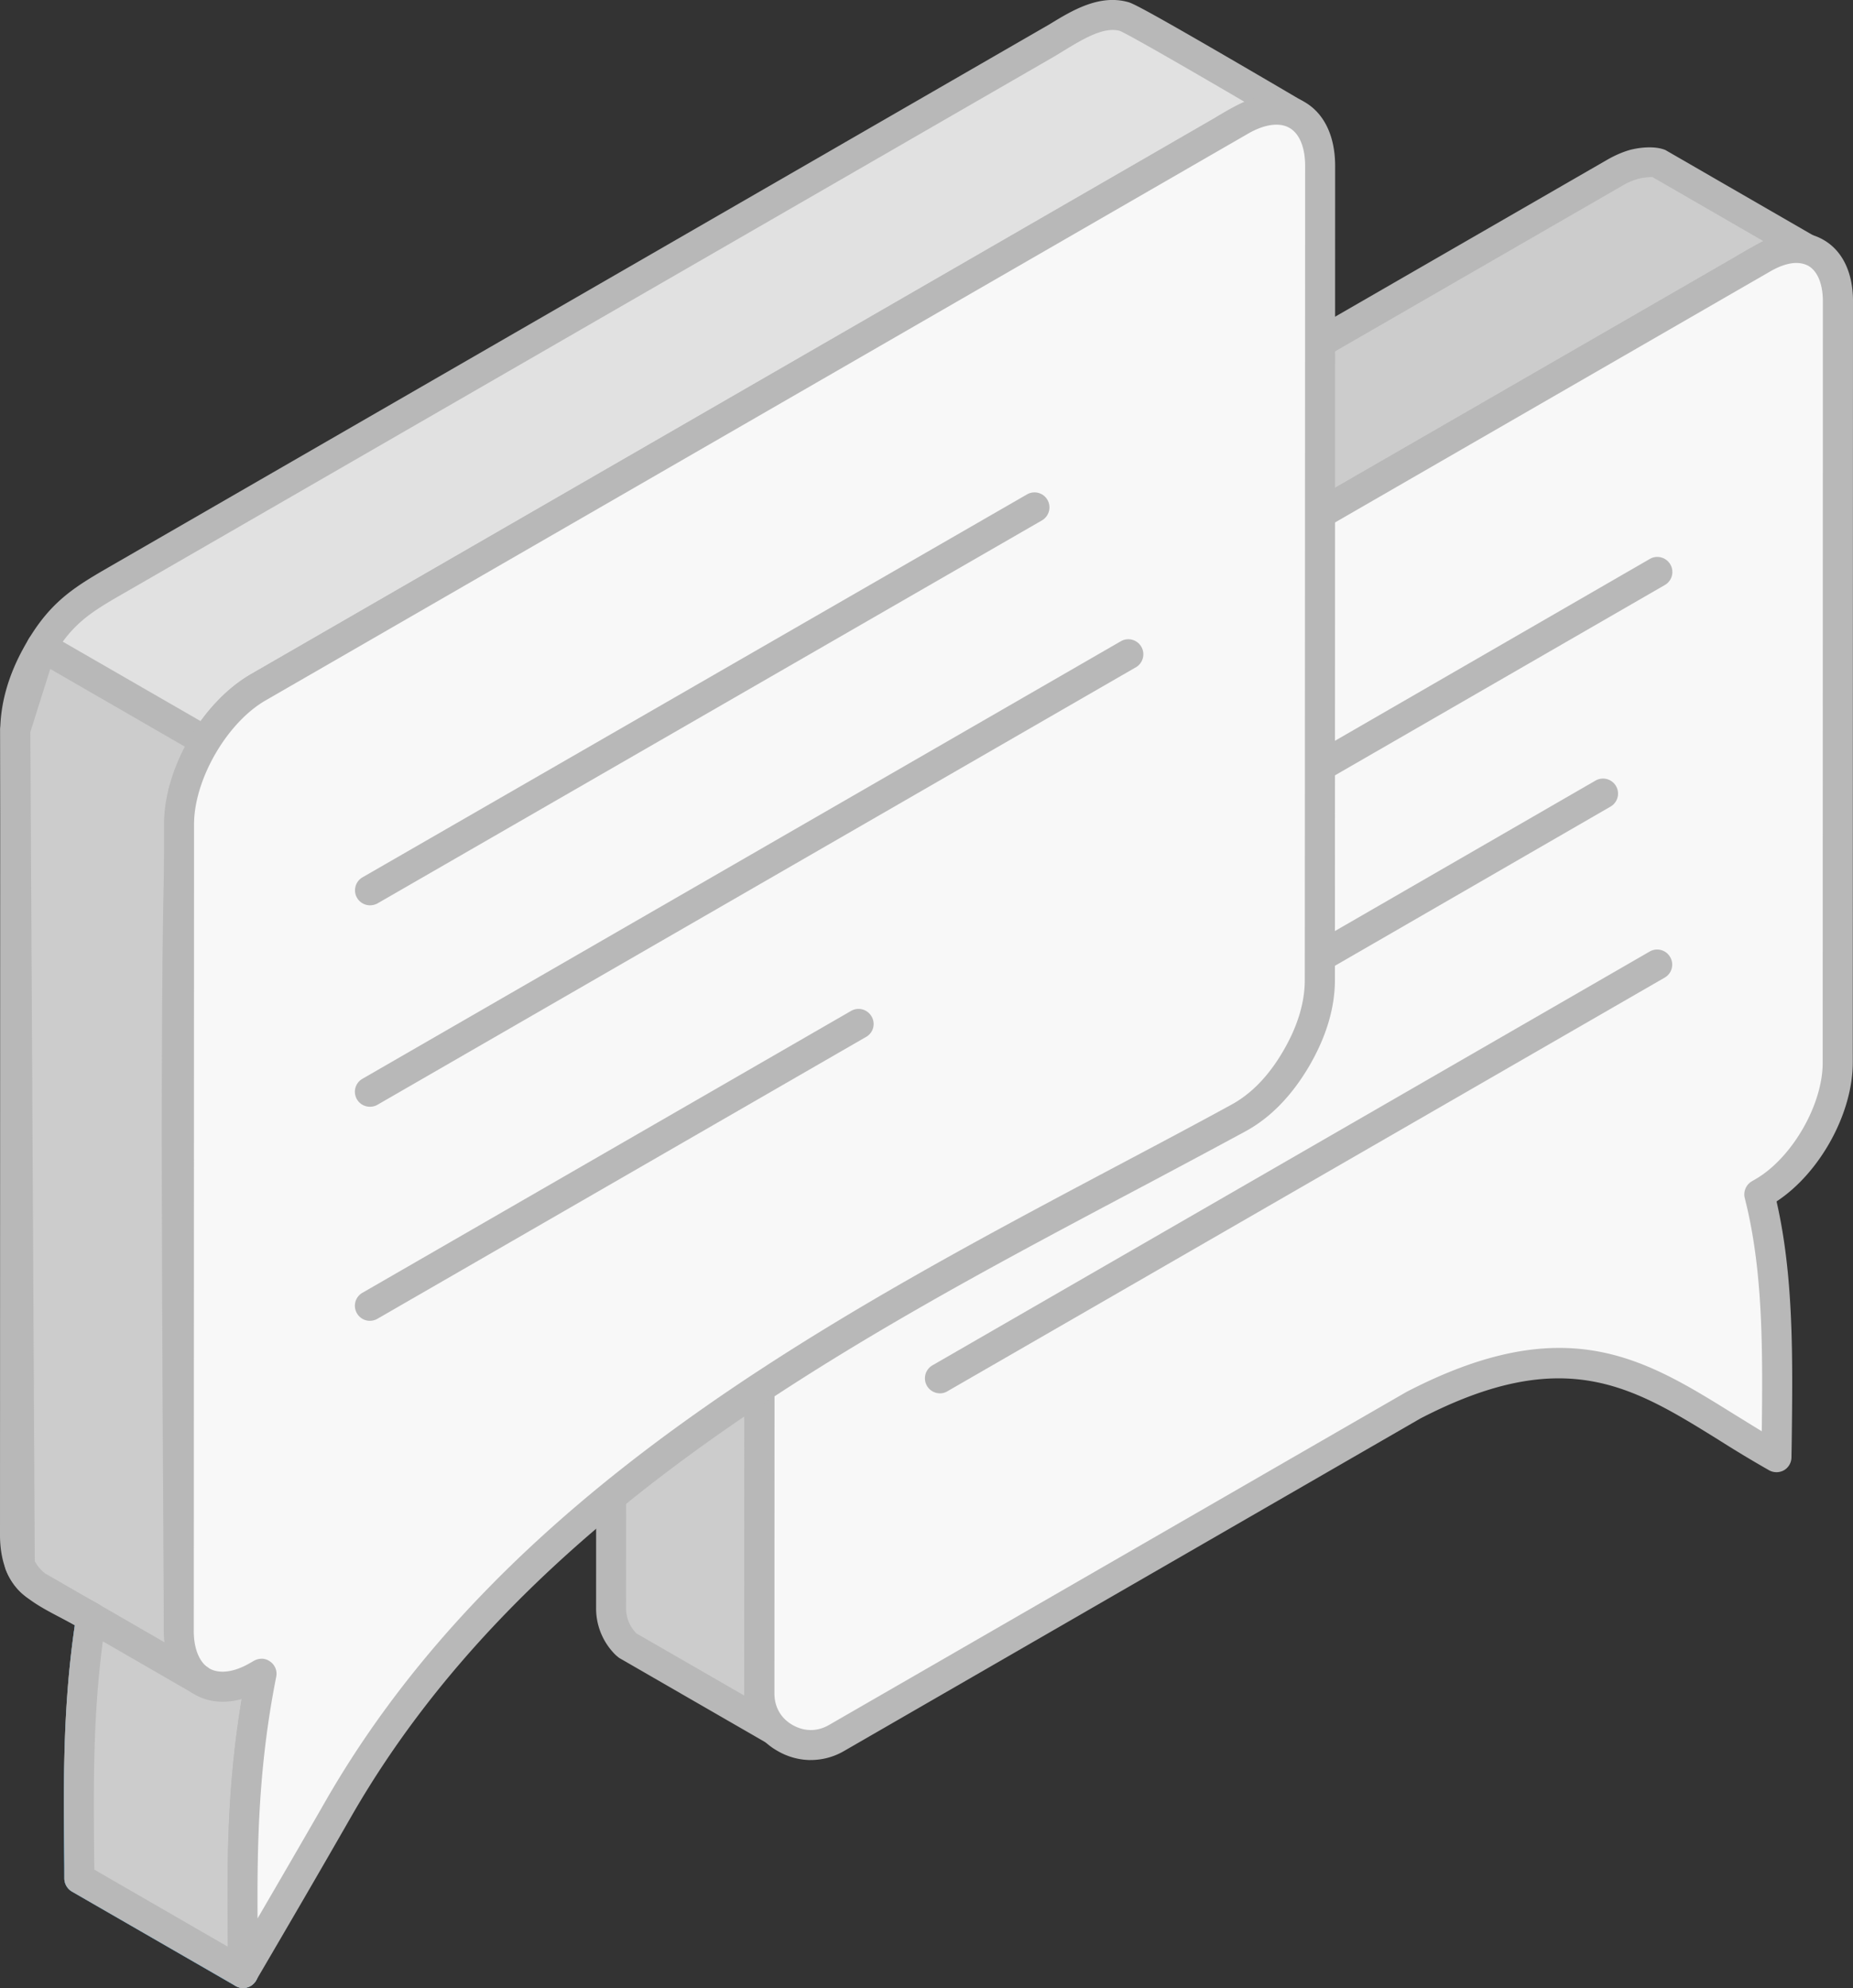 <svg xmlns="http://www.w3.org/2000/svg" width="41.014" height="44.001"><rect width="100%" height="100%" fill="#333333" stroke="none"/><g data-name="Groupe 58" clip-path="url(&quot;#a&quot;)"><path d="M16.813 20.853c0-.59-.008-.875.2-1.44.269-.724.783-1.444 1.452-1.84L38.386 6.08c.202-.113.665-.401.894-.491.248-.1.477-.13.737-.068l-3.283-1.893c-.144-.06-.415-.031-.573.011a1.94 1.94 0 0 0-.413.178L15.83 15.307c-.237.139-.667.365-.896.538-.783.59-1.39 1.708-1.401 2.698l-.006 17.042c0 .307.108.584.328.801l.025.026 3.28 1.896c-.237-.228-.35-.5-.353-.83l.006-16.625Z" fill="#ccc" fill-rule="evenodd" data-name="Tracé 300"/><path d="M36.57 3.916c-.005.003-.183.006-.319.045a1.416 1.416 0 0 0-.339.147L15.81 15.7a7.433 7.433 0 0 0-.675.41c-.726.548-1.26 1.57-1.269 2.436l-.009 17.038a.79.79 0 0 0 .23.568l2.387 1.376v-.048l.006-16.627h.333-.333.333l-.333-.07c0-.554 0-.887.223-1.486.316-.857.913-1.608 1.596-2.012l20.077-11.58a9.64 9.64 0 0 1 .655-.368L36.57 3.916ZM17.16 38.639a.308.308 0 0 1-.163-.046L13.714 36.7c-.023-.014-.071-.056-.09-.073a1.443 1.443 0 0 1-.43-1.043l.006-17.042c.014-1.073.643-2.29 1.536-2.96.192-.147.5-.323.75-.46l.177-.103L35.584 3.53c.176-.099.33-.164.486-.21.175-.047.534-.104.791 0l3.32 1.917a.331.331 0 0 1-.243.61c-.178-.046-.334-.028-.534.05-.155.066-.492.26-.692.38l-.161.093-19.919 11.49c-.55.327-1.042.952-1.308 1.667-.18.488-.18.729-.177 1.257v.07l-.006 16.624c0 .237.08.427.251.59a.33.33 0 0 1 .034.439.327.327 0 0 1-.265.133" fill="#b8b8b8" fill-rule="evenodd" data-name="Tracé 301"/><path d="M31.281 31.104c3.967-2.057 5.515-.268 8.04 1.147.024-2.088.074-4.032-.38-5.818l.079-.045c.912-.525 1.655-1.814 1.655-2.865 0-4.1.003-12.756.006-16.855 0-1.051-.743-1.48-1.65-.955-6.857 3.952-13.708 7.905-20.565 11.86-.91.523-1.65 1.811-1.653 2.863v.417l-.006 16.624c0 .419.206.78.571.99.362.208.777.208 1.139 0l12.764-7.363Z" fill="#f8f8f8" fill-rule="evenodd" data-name="Tracé 302"/><path d="M39.762 5.82c-.166 0-.36.062-.567.18L18.632 17.86c-.805.465-1.485 1.644-1.485 2.576l-.006 17.042c0 .302.14.55.4.7.264.15.55.15.809 0l12.765-7.362c.002-.003.008-.003.01-.006 3.524-1.828 5.256-.754 7.256.49.2.123.404.25.614.378.022-1.842.027-3.583-.377-5.162a.336.336 0 0 1 .156-.37l.079-.046c.808-.466 1.49-1.644 1.49-2.576l.004-16.856c0-.378-.115-.663-.319-.783a.539.539 0 0 0-.266-.064M17.946 38.955a1.47 1.47 0 0 1-.734-.201 1.44 1.44 0 0 1-.738-1.277l.006-17.042c.003-1.178.802-2.562 1.822-3.15L38.864 5.424c.546-.317 1.077-.358 1.497-.115.422.242.653.726.653 1.358l-.005 16.856c-.003 1.128-.732 2.442-1.687 3.068.378 1.653.359 3.425.336 5.295l-.006.37a.334.334 0 0 1-.163.283.339.339 0 0 1-.331.003 27.177 27.177 0 0 1-1.127-.679c-1.905-1.181-3.407-2.116-6.591-.469l-12.757 7.36a1.46 1.46 0 0 1-.737.2" fill="#b8b8b8" fill-rule="evenodd" data-name="Tracé 303"/><path d="M3.96 18.245c.014-1.138.775-2.452 1.752-3.031l21.08-12.16c.578-.333 1.195-.822 1.856-.543-.47-.268-3.537-2.076-3.755-2.141-.602-.172-1.229.308-1.726.593L2.769 12.73c-.924.534-1.427.789-1.975 1.803-.269.497-.45 1.05-.455 1.62L.33 33.99c.006.392.108.862.455 1.093l1.229.71c-.314 1.98-.277 3.794-.257 5.783l3.625 2.09c-.028-2.444-.062-4.179.407-6.622l-1.834-1.056.006-17.744Z" fill="#e1e1e1" fill-rule="evenodd" data-name="Tracé 304"/><path d="m2.088 41.381 2.955 1.706c-.023-2.104-.017-3.715.376-5.873l-1.628-.94a.329.329 0 0 1-.166-.285l.005-17.744v-.003c.014-1.254.837-2.675 1.913-3.314L26.868 2.621c.21-.126.436-.265.678-.367-.966-.565-2.56-1.491-2.76-1.57-.35-.1-.81.177-1.215.423l-.237.144L2.817 13.086c-.833.478-1.252.718-1.732 1.605-.265.492-.407.997-.413 1.463L.664 33.991c.002.18.036.638.305.816l1.212.698c.121.07.184.206.164.342-.297 1.873-.28 3.627-.257 5.483v.051Zm3.294 2.62a.35.35 0 0 1-.167-.046l-3.625-2.09a.342.342 0 0 1-.166-.286v-.24c-.02-1.814-.04-3.529.232-5.37L.62 35.372C.22 35.106.005 34.621 0 33.993l.005-17.841c.009-.585.176-1.184.498-1.777.568-1.051 1.13-1.374 1.98-1.865L23.226.54c.492-.3 1.105-.679 1.757-.49.142.043.719.354 3.34 1.888l.49.288a.332.332 0 0 1 .132.435c-.08.156-.268.223-.43.156-.407-.173-.842.093-1.3.372l-.256.156-21.08 12.157c-.875.517-1.573 1.724-1.584 2.746l-.006 17.545 1.667.963c.121.071.186.213.158.35-.447 2.332-.43 4.007-.401 6.323l.002.235c0 .118-.062.229-.166.289a.32.32 0 0 1-.167.047" fill="#b8b8b8" fill-rule="evenodd" data-name="Tracé 305"/><path d="m5.789 37.045-1.25.206-3.138-1.81.613.352-.006.054c-.288 1.95-.271 3.77-.251 5.727l3.625 2.093c-.023-2.22-.034-4.192.364-6.396l.043-.226Z" fill="#fff" fill-rule="evenodd" data-name="Tracé 306"/><path d="m2.088 41.381 2.955 1.706c-.017-1.796 0-3.655.334-5.639l-.783.13a.305.305 0 0 1-.22-.041L2.277 36.33c-.217 1.738-.206 3.356-.19 5.051m3.295 2.62a.35.35 0 0 1-.167-.046L1.59 41.862a.338.338 0 0 1-.166-.283c-.02-1.893-.037-3.681.232-5.61l-.421-.244a.332.332 0 1 1 .333-.573l.613.353c.005.003.009.003.011.006l2.41 1.393 1.133-.187a.325.325 0 0 1 .291.096.33.33 0 0 1 .088.294l-.042.226c-.401 2.223-.382 4.218-.357 6.33a.338.338 0 0 1-.333.337" fill="#1a87c7" fill-rule="evenodd" data-name="Tracé 307"/><path d="m4.545 16.406-3.624-2.09-.582 1.836.099 18.469c.212.545.833.743 1.576 1.172-.314 2-.277 3.777-.257 5.784l3.625 2.09c-.026-2.455-.065-4.167.407-6.622l-1.834-1.056c0-2.374-.153-17.506.113-18.498l.477-1.085Z" fill="#ccc" fill-rule="evenodd" data-name="Tracé 308"/><path d="M4.289 35.989h.008-.008ZM2.088 41.38l2.955 1.706c-.023-2.1-.02-3.703.376-5.873l-1.628-.94a.329.329 0 0 1-.166-.285c0-.444-.006-1.326-.012-2.473-.055-9.16-.055-15.406.136-16.112l.373-.86-3.01-1.737-.44 1.396L.77 34.55c.135.277.466.449.912.684.16.084.327.172.5.27.121.072.184.204.164.34-.294 1.873-.28 3.52-.26 5.424l.003.113Zm3.294 2.62a.35.35 0 0 1-.167-.046l-3.625-2.09a.342.342 0 0 1-.166-.286v-.302c-.02-1.783-.037-3.467.232-5.306l-.283-.15c-.556-.29-1.037-.542-1.246-1.079a.343.343 0 0 1-.022-.119l-.1-18.469c0-.033.006-.07.018-.101l.581-1.84a.33.33 0 0 1 .48-.186l3.626 2.09c.15.086.209.27.142.422l-.478 1.085c-.19.718-.125 11.346-.097 15.886.003 1.003.009 1.803.012 2.283l1.667.963c.121.071.186.213.158.35-.447 2.329-.427 3.984-.401 6.275l.002.283a.338.338 0 0 1-.333.336" fill="#b8b8b8" fill-rule="evenodd" data-name="Tracé 309"/><path d="M29.289 17.26a.337.337 0 0 1-.288-.164.335.335 0 0 1 .122-.455l7.394-4.27a.332.332 0 1 1 .332.577l-7.393 4.266a.328.328 0 0 1-.167.046" fill="#b8b8b8" fill-rule="evenodd" data-name="Tracé 310"/><path d="M29.287 21.475a.334.334 0 0 1-.167-.622l6.196-3.577a.332.332 0 0 1 .33.577l-6.193 3.577a.327.327 0 0 1-.166.045" fill="#b8b8b8" fill-rule="evenodd" data-name="Tracé 311"/><path d="M20.805 30.838a.332.332 0 0 1-.164-.621l15.873-9.157a.331.331 0 0 1 .452.121.331.331 0 0 1-.118.455l-15.879 9.157a.31.31 0 0 1-.164.045" fill="#b8b8b8" fill-rule="evenodd" data-name="Tracé 312"/><path d="M29.213 21.687c.003-4.396.006-13.616.008-18.011 0-1.113-.787-1.569-1.748-1.012-7.255 4.181-14.508 8.366-21.76 12.55-.964.556-1.749 1.918-1.752 3.031l-.006 17.837c0 1.113.786 1.567 1.749 1.01l.085-.047c-.483 2.441-.43 4.435-.407 6.622.7-1.2 1.401-2.401 2.094-3.608 4.413-7.707 13.08-11.58 19.937-15.316.492-.268.919-.706 1.27-1.304.352-.597.53-1.187.53-1.752" fill="#f8f8f8" fill-rule="evenodd" data-name="Tracé 313"/><path d="M5.79 36.711a.32.32 0 0 1 .191.065.328.328 0 0 1 .133.334c-.387 1.952-.424 3.636-.413 5.35.497-.853.995-1.709 1.487-2.567 3.932-6.872 11.17-10.711 17.556-14.099.856-.454 1.697-.898 2.511-1.344.438-.238.823-.633 1.142-1.179.322-.548.483-1.078.483-1.584l.008-18.012c0-.41-.124-.717-.347-.844-.22-.128-.548-.082-.904.12L5.879 15.502c-.859.495-1.584 1.753-1.584 2.744l-.006 17.837c-.003.41.127.716.344.844.223.127.552.085.905-.122l.084-.048a.355.355 0 0 1 .167-.045m-.407 7.29a.333.333 0 0 1-.33-.33l-.006-.368c-.02-1.865-.04-3.636.302-5.699-.382.105-.743.07-1.045-.105-.438-.251-.678-.753-.678-1.417l.005-17.837c0-1.243.843-2.7 1.916-3.319l21.76-12.55c.57-.331 1.13-.373 1.568-.12.438.253.678.758.678 1.42l-.005 18.01c0 .625-.196 1.272-.577 1.921-.384.65-.853 1.131-1.395 1.427-.82.444-1.661.893-2.52 1.348-6.304 3.345-13.452 7.137-17.291 13.84-.693 1.21-1.393 2.41-2.097 3.612a.328.328 0 0 1-.285.166" fill="#b8b8b8" fill-rule="evenodd" data-name="Tracé 314"/><path d="M8.19 20.037a.332.332 0 0 1-.167-.619l14.708-8.475a.331.331 0 0 1 .453.12.334.334 0 0 1-.122.455L8.357 19.994a.351.351 0 0 1-.167.043" fill="#b8b8b8" fill-rule="evenodd" data-name="Tracé 315"/><path d="M8.187 24.495a.331.331 0 0 1-.164-.619l16.797-9.69a.333.333 0 0 1 .333.576l-16.799 9.69a.324.324 0 0 1-.167.043" fill="#b8b8b8" fill-rule="evenodd" data-name="Tracé 316"/><path d="M8.185 29.233a.328.328 0 0 1-.285-.167.33.33 0 0 1 .12-.452l10.818-6.24a.332.332 0 0 1 .453.123.327.327 0 0 1-.122.453L8.351 29.19a.343.343 0 0 1-.166.043" fill="#b8b8b8" fill-rule="evenodd" data-name="Tracé 317"/><path d="M4.401 37.503a.33.33 0 0 1-.166-.045L.729 35.435a.333.333 0 0 1-.122-.455.327.327 0 0 1 .452-.122l3.509 2.026a.331.331 0 0 1-.167.619" fill="#b8b8b8" fill-rule="evenodd" data-name="Tracé 318"/><path d="M9.612 35.989h.009-.009Z" fill="#fff" fill-rule="evenodd" data-name="Tracé 319"/></g><defs><clipPath id="a"><path d="M0 0h41.014v44H0V0z" data-name="Rectangle 64"/></clipPath></defs></svg>